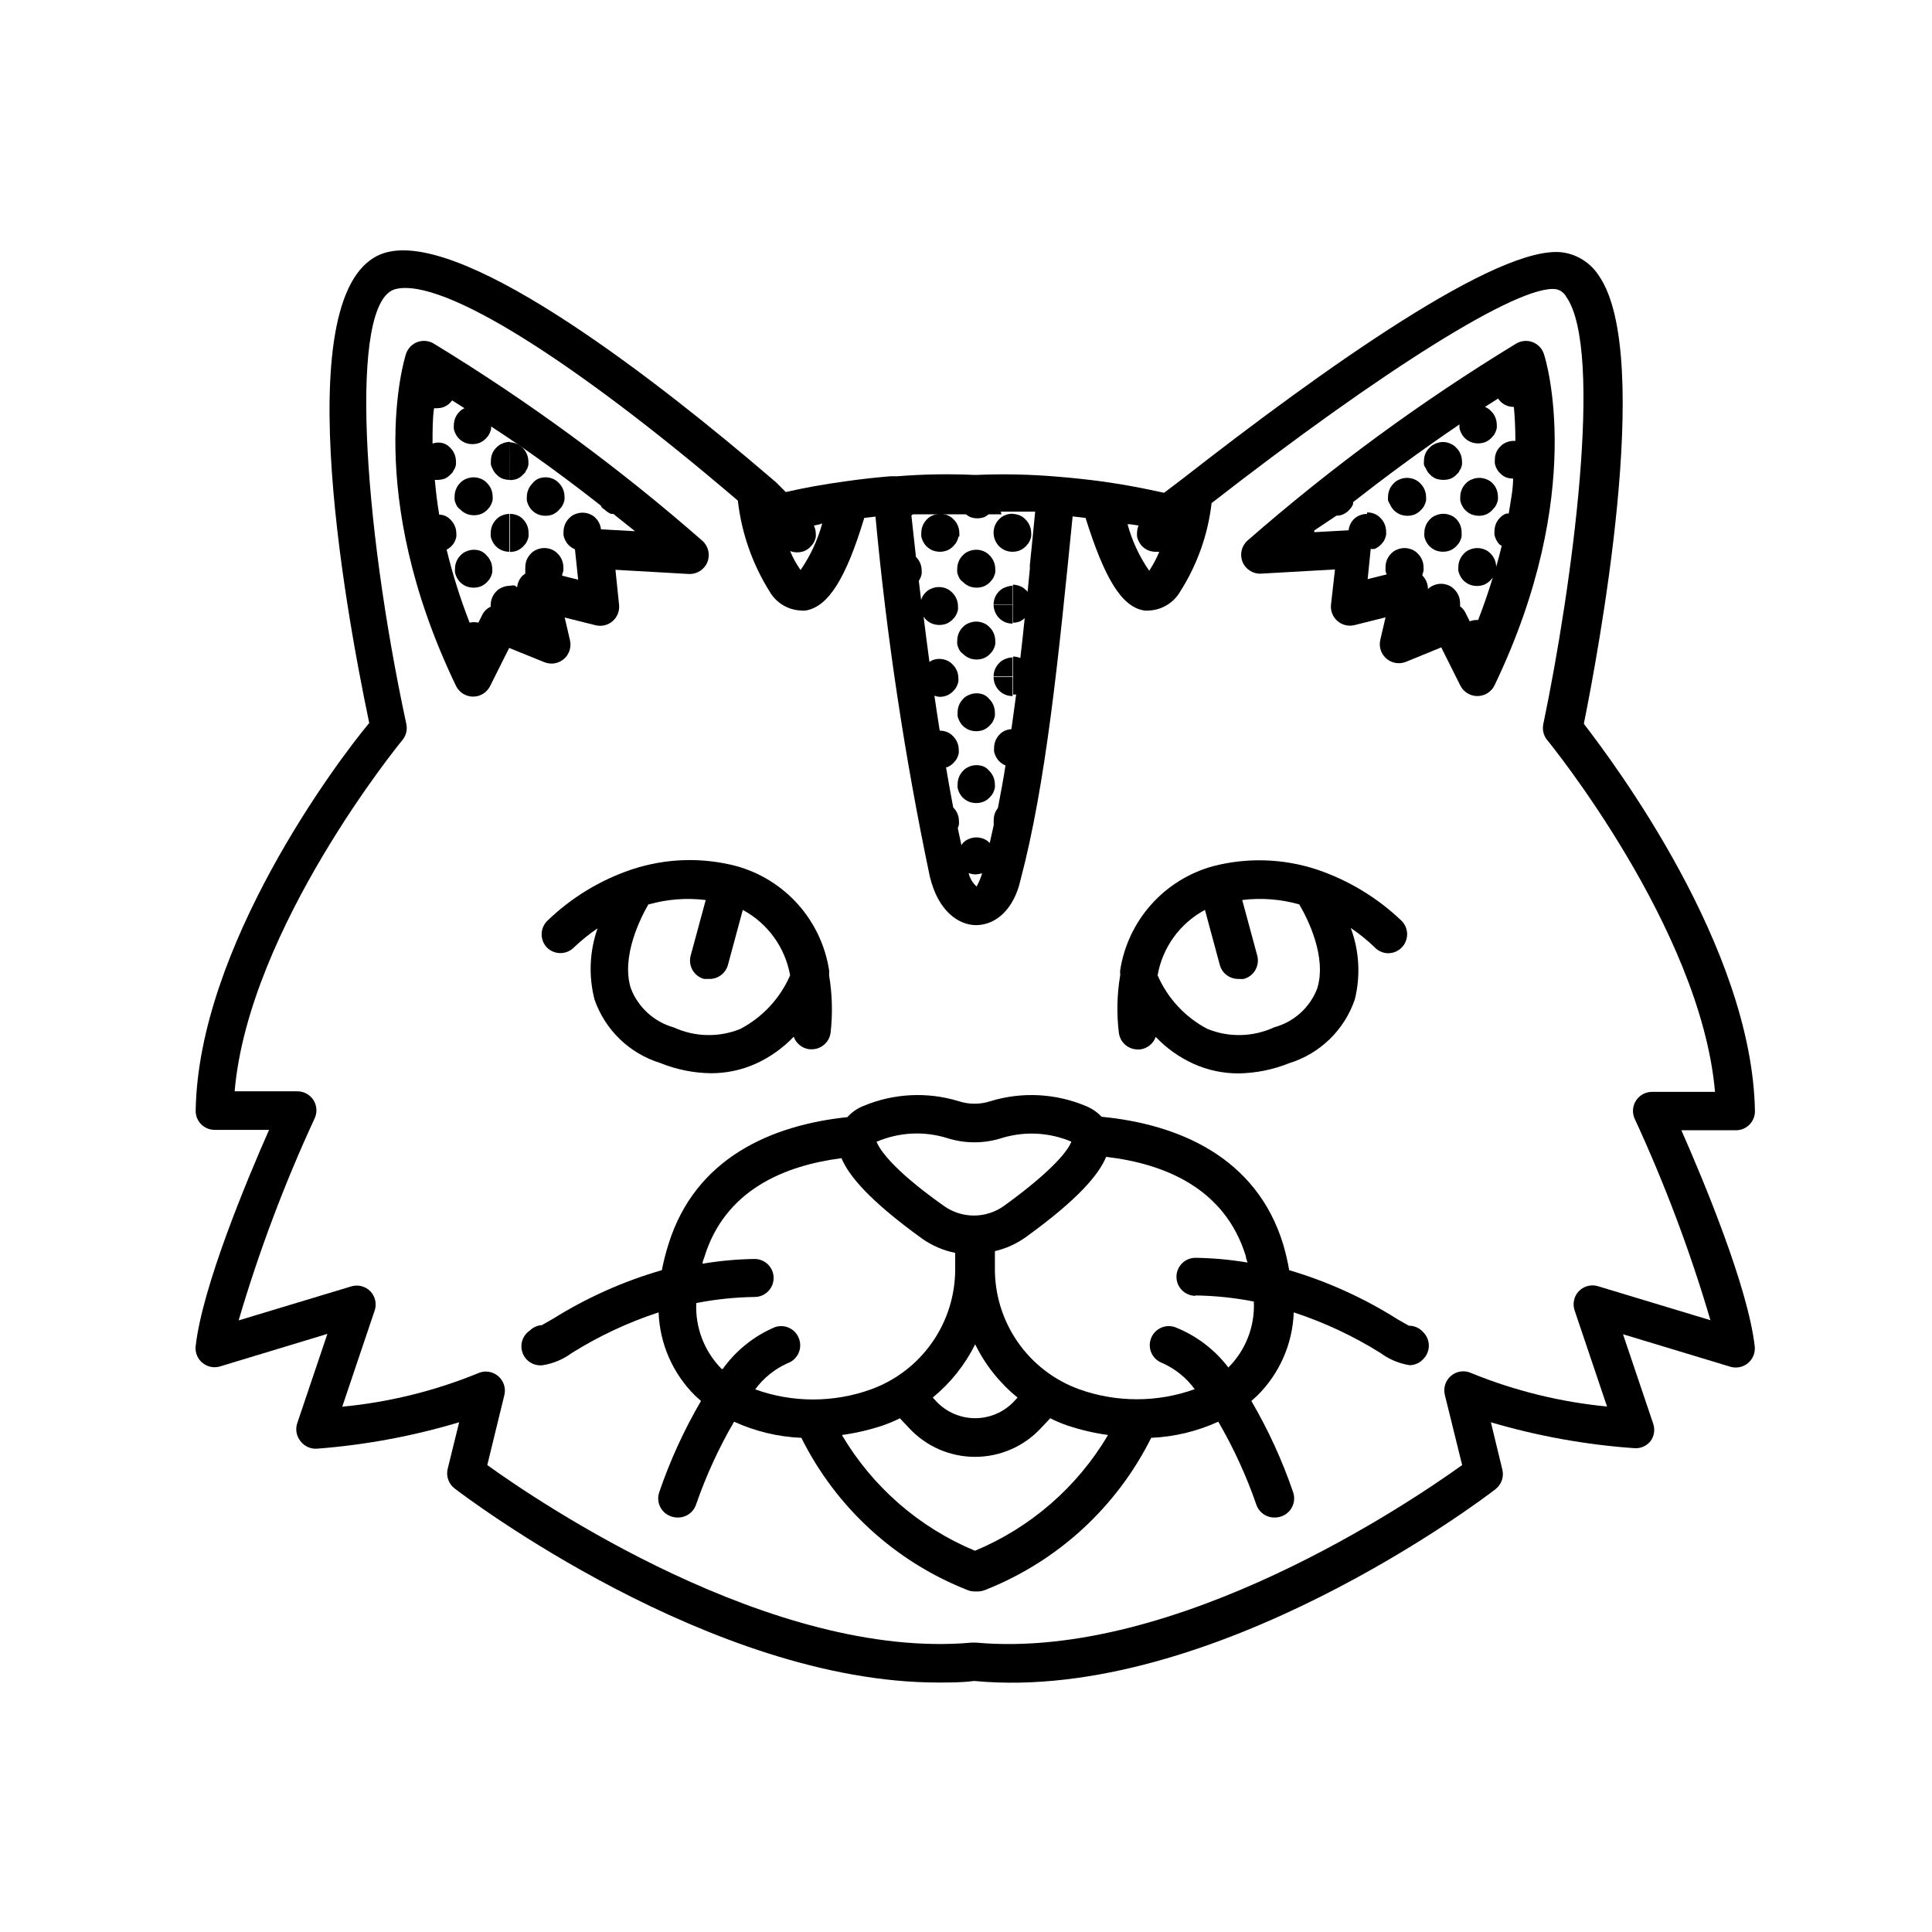 <?xml version="1.0" encoding="UTF-8"?>
<!-- Uploaded to: SVG Repo, www.svgrepo.com, Generator: SVG Repo Mixer Tools -->
<svg fill="#000000" width="800px" height="800px" version="1.1" viewBox="144 144 512 512" xmlns="http://www.w3.org/2000/svg">
 <g>
  <path d="m200.89 443.43h14.41c-5.848 13.25-17.688 41.566-19.449 57.336-0.18 1.684 0.504 3.344 1.812 4.418 1.309 1.074 3.066 1.422 4.688 0.922l28.414-8.613-8.012 23.73v-0.004c-0.52 1.629-0.18 3.414 0.906 4.734 1.027 1.34 2.652 2.078 4.332 1.965 12.777-0.977 25.414-3.324 37.688-7l-3.074 12.496v-0.004c-0.398 1.898 0.324 3.859 1.863 5.039 2.871 2.215 67.863 51.438 128.17 51.438 3.176 0 6.297 0 9.422-0.402h0.25c63.18 5.894 134.97-48.414 138-50.832 1.539-1.184 2.266-3.141 1.863-5.039l-3.07-12.695c12.328 3.637 25.012 5.934 37.836 6.852 1.688 0.18 3.356-0.5 4.434-1.816 1-1.324 1.281-3.059 0.754-4.633l-8.012-23.73 28.465 8.613 0.004 0.004c1.605 0.469 3.344 0.109 4.633-0.957 1.297-1.07 1.977-2.711 1.812-4.387-1.762-15.77-13.602-44.082-19.445-57.332h14.461c1.336 0 2.617-0.531 3.562-1.477 0.941-0.945 1.473-2.227 1.473-3.562-0.707-43.48-37.434-92.398-45.344-102.68 3.477-17.23 18.742-97.539 3.981-118.75-2.113-3.305-5.543-5.543-9.418-6.148-16.879-2.519-63.984 31.137-100.76 59.852l-5.039 3.828-3.777-0.805c-3.828-0.805-7.859-1.512-12.395-2.168-3.777-0.504-7.758-0.957-12.191-1.309-7.141-0.609-14.309-0.762-21.465-0.453h-0.402c-6.836-0.312-13.684-0.195-20.504 0.355h-1.812c-3.578 0.301-7.457 0.707-11.688 1.309-5.945 0.805-11.133 1.762-16.02 2.871l-2.625-2.621-1.965-1.664c-28.363-24.285-79.301-64.285-100.76-59.348-27.508 6.246-11.488 94.16-5.039 124.84-8.664 10.332-45.293 59.352-45.996 102.68-0.035 1.348 0.473 2.656 1.41 3.625 0.953 0.977 2.262 1.52 3.629 1.512zm49.777-103.33h-0.004c0.977-1.195 1.348-2.773 1.008-4.281-11.484-53.352-15.414-112.15-2.82-115.22 12.594-3.074 47.609 19.246 90.688 56.074v-0.004c0.969 8.555 3.844 16.785 8.41 24.082 1.707 2.965 4.801 4.863 8.215 5.039 0.449 0.055 0.906 0.055 1.359 0 5.996-1.008 10.68-8.516 15.516-24.535l2.973-0.352c2.977 32.055 7.785 63.914 14.41 95.422 2.266 9.371 7.758 12.797 12.191 12.848 5.441 0 10.078-4.383 11.789-11.789 6.801-25.695 10.078-58.594 13.855-96.531l3.426 0.402c5.039 16.02 9.523 23.527 15.516 24.535h0.004c0.449 0.055 0.906 0.055 1.359 0 3.414-0.176 6.508-2.074 8.211-5.039 4.508-7.078 7.352-15.086 8.312-23.426 45.344-35.266 81.719-58.141 91.34-56.68 1.117 0.25 2.07 0.965 2.621 1.965 10.078 14.207 1.512 77.031-6.047 113.26-0.32 1.492 0.051 3.047 1.008 4.231 0.453 0.504 40.758 50.027 44.488 93.254l-16.777 0.004c-1.668 0.023-3.215 0.871-4.129 2.262-0.918 1.395-1.09 3.148-0.457 4.691 8.02 17.332 14.758 35.234 20.152 53.555l-29.824-9.02c-1.793-0.531-3.731-0.027-5.039 1.309-1.281 1.34-1.727 3.273-1.156 5.039l8.613 25.543c-12.32-1.18-24.406-4.152-35.871-8.816-1.758-0.859-3.859-0.625-5.383 0.609-1.523 1.23-2.195 3.234-1.723 5.133l4.586 18.59c-13.453 9.672-75.57 51.844-128.82 47.055h-1.16c-52.852 4.734-114.97-37.383-128.37-47.055l4.535-18.59c0.438-1.867-0.227-3.82-1.711-5.035-1.516-1.254-3.621-1.508-5.391-0.656-11.465 4.668-23.551 7.641-35.871 8.816l8.613-25.543c0.57-1.766 0.125-3.699-1.156-5.039-1.309-1.336-3.246-1.84-5.039-1.309l-29.875 9.02c5.398-18.324 12.133-36.223 20.152-53.555 0.719-1.555 0.598-3.367-0.316-4.816-0.918-1.445-2.508-2.328-4.219-2.34h-16.676c3.727-43.277 44.031-92.602 44.484-93.105zm195.07-56.828c-0.262 0.605-0.398 1.258-0.406 1.914-0.023 0.336-0.023 0.672 0 1.008 0.141 0.645 0.398 1.262 0.758 1.812 0.168 0.277 0.371 0.531 0.605 0.758 0.473 0.477 1.039 0.852 1.66 1.109 0.609 0.238 1.262 0.359 1.914 0.352 0.32 0.027 0.641 0.027 0.957 0-0.734 1.754-1.629 3.441-2.668 5.039-2.606-3.758-4.551-7.934-5.742-12.344h0.605zm-83.832-0.555h-0.004c-1.207 4.406-3.148 8.582-5.742 12.344-1.109-1.57-2.039-3.258-2.773-5.039 0.594 0.242 1.227 0.363 1.867 0.355 0.652 0.008 1.305-0.113 1.914-0.355 0.605-0.258 1.152-0.637 1.609-1.105l0.656-0.754v-0.004c0.359-0.555 0.617-1.168 0.758-1.812 0.023-0.336 0.023-0.672 0-1.008-0.02-0.719-0.191-1.422-0.504-2.066l1.461-0.301zm40.91 96.227h-0.004c-1.047-0.953-1.785-2.199-2.117-3.574 0.609 0.238 1.262 0.359 1.914 0.352 0.566-0.027 1.125-0.129 1.664-0.301-0.355 1.223-0.848 2.406-1.461 3.523zm6.394-99.348h9.121c-0.453 5.039-0.957 9.523-1.41 14.156v0.707 0.301l-0.605 6.195s0-0.352-0.352-0.504h-0.004c-0.445-0.484-0.996-0.863-1.613-1.109-0.605-0.258-1.254-0.395-1.914-0.402v10.078c0.656 0.008 1.305-0.113 1.914-0.355 0.445-0.223 0.852-0.512 1.211-0.855-0.352 3.578-0.754 7.106-1.16 10.578v0.004c-0.605-0.258-1.254-0.398-1.914-0.406v10.078h0.805c-0.402 3.125-0.855 6.195-1.258 9.168-0.5 0.023-0.992 0.125-1.461 0.305-0.637 0.227-1.207 0.609-1.664 1.105-0.93 0.941-1.453 2.207-1.461 3.527-0.023 0.336-0.023 0.672 0 1.008 0.141 0.645 0.398 1.262 0.758 1.816 0.168 0.273 0.371 0.527 0.605 0.754 0.473 0.477 1.039 0.855 1.66 1.109-0.605 3.879-1.309 7.656-2.016 11.285-0.699 0.871-1.09 1.953-1.105 3.074-0.027 0.332-0.027 0.672 0 1.004-0.023 0.152-0.023 0.305 0 0.457l-1.059 4.734c-0.449-0.488-1-0.867-1.613-1.109-1.227-0.504-2.602-0.504-3.828 0-0.637 0.23-1.207 0.609-1.664 1.109 0 0-0.25 0.402-0.402 0.555-0.301-1.461-0.656-2.973-0.957-4.484 0.125-0.312 0.227-0.633 0.301-0.957 0.027-0.336 0.027-0.672 0-1.008-0.016-1.328-0.562-2.598-1.512-3.527-0.656-3.477-1.309-7.055-1.914-10.68h0.355c0.602-0.262 1.152-0.637 1.609-1.109l0.656-0.754c0.359-0.555 0.617-1.168 0.758-1.816 0.023-0.336 0.023-0.672 0-1.008-0.02-1.328-0.562-2.594-1.512-3.523-0.449-0.488-1-0.867-1.613-1.109-0.609-0.242-1.262-0.363-1.914-0.355-0.504-3.074-0.957-6.144-1.41-9.27 0.449 0.18 0.926 0.281 1.41 0.305 0.652 0.008 1.305-0.113 1.914-0.355 0.605-0.258 1.152-0.637 1.613-1.105l0.656-0.754-0.004-0.004c0.359-0.555 0.617-1.168 0.758-1.812 0.023-0.336 0.023-0.672 0-1.008-0.02-1.328-0.562-2.598-1.512-3.527-0.449-0.484-1-0.863-1.613-1.109-1.227-0.504-2.602-0.504-3.828 0-0.254 0.121-0.492 0.273-0.707 0.453-0.555-4.031-1.059-8.062-1.562-12.043v0.004c0.172 0.277 0.375 0.527 0.605 0.754 0.477 0.477 1.039 0.855 1.664 1.109 1.234 0.469 2.594 0.469 3.828 0 0.605-0.262 1.152-0.637 1.613-1.109l0.656-0.754h-0.004c0.363-0.555 0.617-1.168 0.758-1.812 0.023-0.336 0.023-0.672 0-1.008-0.02-1.328-0.562-2.598-1.512-3.527-0.445-0.488-1-0.867-1.613-1.109-1.227-0.504-2.602-0.504-3.828 0-0.637 0.23-1.207 0.609-1.664 1.109-0.535 0.535-0.93 1.191-1.156 1.914l-0.605-5.039c0.359-0.555 0.617-1.168 0.754-1.812 0.027-0.336 0.027-0.672 0-1.008-0.016-1.328-0.559-2.598-1.508-3.527-0.453-3.777-0.805-7.457-1.211-10.984l0.402-0.301h14.059c0.328 0.293 0.703 0.531 1.105 0.707 1.234 0.469 2.598 0.469 3.832 0 0.379-0.191 0.734-0.43 1.055-0.707h3.426z"/>
  <path d="m301.55 408.87c2.789 8.051 9.242 14.301 17.383 16.824 4.289 1.742 8.867 2.668 13.5 2.723 4.082 0.004 8.117-0.852 11.84-2.519 3.785-1.719 7.207-4.148 10.074-7.156 0.645 1.82 2.269 3.109 4.184 3.328h0.555c2.578 0.016 4.754-1.922 5.039-4.484 0.566-5.031 0.43-10.121-0.406-15.113 0.023-0.184 0.023-0.371 0-0.555 0.031-0.27 0.031-0.539 0-0.809-1.008-6.484-3.871-12.543-8.238-17.441-4.371-4.898-10.066-8.43-16.395-10.164-9.117-2.375-18.723-2.059-27.66 0.906-8.398 2.824-16.055 7.488-22.422 13.652-1.953 1.965-1.953 5.137 0 7.102 0.934 0.902 2.18 1.406 3.477 1.414 1.363 0.008 2.676-0.539 3.629-1.512 1.938-1.852 4.027-3.539 6.246-5.039-2.125 6.062-2.406 12.621-0.805 18.844zm14.359-25.191c4.91-1.391 10.047-1.785 15.113-1.16l-3.981 14.711c-0.355 1.289-0.184 2.668 0.48 3.832 0.66 1.16 1.758 2.012 3.047 2.367h1.309c2.344 0.078 4.43-1.465 5.039-3.731l3.93-14.559c6.609 3.559 11.227 9.941 12.543 17.332-2.648 6.102-7.309 11.113-13.199 14.207-5.68 2.305-12.062 2.156-17.633-0.402-5.223-1.465-9.449-5.312-11.387-10.379-2.617-8.363 2.57-18.641 4.738-22.371z"/>
  <path d="m279.09 266.19v5.039c0.648 0 1.293-0.102 1.914-0.305 0.613-0.262 1.164-0.656 1.609-1.156 0.246-0.211 0.465-0.449 0.656-0.707 0-0.352 0.352-0.555 0.453-0.855 0.125-0.312 0.227-0.633 0.305-0.957 0.027-0.355 0.027-0.707 0-1.059-0.035-1.312-0.574-2.559-1.512-3.477-0.449-0.488-1-0.867-1.613-1.109-0.605-0.258-1.258-0.395-1.914-0.402z"/>
  <path d="m285.08 272.13c-0.93 0.938-1.453 2.203-1.461 3.527-0.023 0.332-0.023 0.672 0 1.004 0.141 0.648 0.398 1.262 0.758 1.816 0.168 0.273 0.371 0.527 0.605 0.754 0.473 0.477 1.039 0.855 1.66 1.109 1.234 0.469 2.598 0.469 3.828 0 0.656-0.293 1.238-0.723 1.715-1.258l0.656-0.754v-0.004c0.359-0.555 0.613-1.168 0.754-1.812 0.023-0.336 0.023-0.672 0-1.008-0.02-1.328-0.562-2.598-1.512-3.527-0.445-0.484-0.996-0.863-1.613-1.109-1.227-0.504-2.602-0.504-3.828 0-0.613 0.289-1.152 0.719-1.562 1.262z"/>
  <path d="m282.66 281.65c-0.445-0.484-0.996-0.863-1.609-1.105-0.609-0.242-1.262-0.363-1.918-0.355v10.078c0.656 0.008 1.309-0.113 1.918-0.352 0.602-0.262 1.152-0.641 1.609-1.109l0.656-0.754v-0.004c0.359-0.551 0.617-1.168 0.754-1.812 0.027-0.336 0.027-0.672 0-1.008 0.023-1.332-0.484-2.617-1.41-3.578z"/>
  <path d="m274.5 268.15c0.121 0.297 0.273 0.586 0.453 0.855 0.16 0.27 0.363 0.508 0.605 0.707 0.453 0.512 1.023 0.906 1.66 1.156 0.621 0.203 1.266 0.305 1.914 0.305v-10.078c-0.656 0.008-1.309 0.145-1.914 0.402-0.633 0.23-1.203 0.609-1.66 1.109-0.949 0.906-1.477 2.164-1.461 3.477-0.027 0.352-0.027 0.707 0 1.059 0.082 0.355 0.215 0.695 0.402 1.008z"/>
  <path d="m266.04 279.09c0.477 0.477 1.039 0.852 1.664 1.105 1.23 0.469 2.594 0.469 3.828 0 0.605-0.258 1.152-0.637 1.613-1.105l0.656-0.754-0.004-0.004c0.359-0.555 0.617-1.168 0.758-1.812 0.023-0.336 0.023-0.672 0-1.008-0.02-1.328-0.562-2.598-1.512-3.527-0.449-0.484-1-0.863-1.613-1.109-1.227-0.504-2.602-0.504-3.828 0-0.637 0.23-1.207 0.609-1.664 1.109-0.93 0.938-1.453 2.203-1.461 3.527-0.023 0.336-0.023 0.672 0 1.008 0.141 0.645 0.398 1.258 0.758 1.812 0.23 0.289 0.504 0.543 0.805 0.758z"/>
  <path d="m279.09 280.19c-0.656-0.008-1.309 0.113-1.918 0.355-0.633 0.227-1.203 0.609-1.66 1.105-0.93 0.941-1.457 2.207-1.461 3.527-0.027 0.336-0.027 0.672 0 1.008 0.141 0.645 0.395 1.262 0.754 1.812 0.172 0.277 0.375 0.531 0.605 0.758 0.477 0.477 1.039 0.852 1.664 1.109 0.609 0.238 1.258 0.359 1.914 0.352v-10.078z"/>
  <path d="m271.53 290.07c-1.227-0.504-2.602-0.504-3.828 0-0.637 0.23-1.207 0.609-1.664 1.109-0.93 0.938-1.457 2.203-1.461 3.527-0.023 0.336-0.023 0.672 0 1.008 0.141 0.645 0.395 1.258 0.758 1.812 0.168 0.277 0.371 0.531 0.602 0.758 0.477 0.477 1.043 0.852 1.664 1.105 1.234 0.469 2.594 0.469 3.828 0 0.605-0.258 1.152-0.637 1.613-1.105l0.656-0.754v-0.004c0.359-0.555 0.613-1.168 0.754-1.812 0.023-0.336 0.023-0.672 0-1.008-0.02-1.328-0.562-2.598-1.512-3.527-0.387-0.465-0.867-0.84-1.41-1.109z"/>
  <path d="m264.83 325.74c0.832 1.75 2.594 2.863 4.531 2.871 1.93 0.004 3.688-1.094 4.535-2.82l5.039-10.078 9.32 3.777c1.738 0.707 3.727 0.383 5.156-0.832 1.43-1.219 2.062-3.129 1.645-4.961l-1.41-6.047 8.262 2.066c1.59 0.367 3.258-0.055 4.477-1.137 1.219-1.078 1.844-2.684 1.672-4.305l-0.957-9.27 19.445 1.109c2.125 0.102 4.086-1.141 4.902-3.106 0.812-1.969 0.301-4.234-1.273-5.66-22.207-19.441-46.039-36.938-71.238-52.297-1.309-0.781-2.902-0.93-4.336-0.402-1.438 0.543-2.551 1.711-3.019 3.172-0.457 1.465-11.387 36.73 13.25 87.918zm38.391-47.762h-0.004c0.074 0.172 0.16 0.34 0.254 0.504 0.242 0.234 0.512 0.438 0.805 0.605 0.477 0.477 1.043 0.852 1.664 1.105h0.605l5.742 4.586-9.02-0.504c-0.121-1.098-0.598-2.125-1.359-2.922-0.445-0.488-0.996-0.867-1.613-1.109-1.227-0.504-2.602-0.504-3.828 0-0.637 0.23-1.207 0.609-1.66 1.109-0.934 0.938-1.457 2.203-1.461 3.527-0.027 0.336-0.027 0.672 0 1.008 0.137 0.645 0.395 1.258 0.754 1.812 0.172 0.277 0.375 0.531 0.605 0.758 0.473 0.477 1.039 0.852 1.66 1.105l0.855 8.062-4.231-1.059v-0.352c0.125-0.312 0.227-0.633 0.305-0.957 0.023-0.336 0.023-0.672 0-1.008-0.02-1.328-0.562-2.598-1.512-3.527-0.449-0.488-1-0.867-1.613-1.109-1.227-0.504-2.602-0.504-3.828 0-0.637 0.23-1.207 0.609-1.664 1.109-0.93 0.938-1.453 2.203-1.461 3.527-0.023 0.336-0.023 0.672 0 1.008-0.043 0.25-0.043 0.504 0 0.754l-0.754 0.555c-0.812 0.832-1.309 1.918-1.41 3.074-0.242-0.188-0.496-0.355-0.758-0.504-0.406-0.016-0.812 0.02-1.207 0.102v5.594-5.594c-0.66 0.008-1.309 0.145-1.918 0.402-0.633 0.23-1.203 0.609-1.66 1.105-0.93 0.941-1.457 2.207-1.461 3.527v0.504c-0.992 0.449-1.797 1.234-2.269 2.219l-1.008 2.016c-0.762-0.18-1.555-0.18-2.316 0-2.465-6.305-4.5-12.77-6.094-19.348 0.422-0.211 0.812-0.48 1.156-0.805l0.656-0.754v-0.004c0.359-0.555 0.617-1.168 0.754-1.812 0.027-0.336 0.027-0.672 0-1.008-0.016-1.328-0.562-2.598-1.512-3.527-0.766-0.867-1.863-1.359-3.019-1.359-0.555-3.273-0.906-6.348-1.16-9.219h0.656c0.648 0 1.297-0.102 1.914-0.305 0.617-0.262 1.164-0.656 1.609-1.156 0.246-0.211 0.465-0.449 0.656-0.707 0-0.352 0.352-0.555 0.453-0.855 0.125-0.312 0.227-0.633 0.305-0.957 0.027-0.352 0.027-0.707 0-1.059-0.035-1.312-0.574-2.559-1.512-3.477-0.449-0.488-1-0.863-1.613-1.109-0.996-0.352-2.078-0.352-3.074 0 0-3.578 0-6.699 0.402-9.371 0.254 0.023 0.504 0.023 0.758 0 0.652 0.008 1.305-0.109 1.914-0.352 0.605-0.262 1.152-0.637 1.613-1.109l0.504-0.605 3.273 2.066c-0.512 0.227-0.977 0.551-1.359 0.957-0.934 0.941-1.457 2.207-1.461 3.527-0.027 0.336-0.027 0.672 0 1.008 0.137 0.645 0.395 1.262 0.754 1.812 0.172 0.277 0.375 0.531 0.605 0.758 0.473 0.477 1.039 0.852 1.664 1.109 1.23 0.469 2.594 0.469 3.828 0 0.605-0.262 1.152-0.637 1.609-1.109l0.656-0.754v-0.004c0.359-0.551 0.617-1.168 0.758-1.812 0.02-0.219 0.02-0.438 0-0.656 11.383 7.406 21.16 14.762 29.066 20.961z"/>
  <path d="m511.84 396.62c2.023 0.016 3.856-1.184 4.656-3.039s0.418-4.012-0.977-5.473c-6.398-6.144-14.07-10.805-22.473-13.652-8.906-2.945-18.473-3.262-27.559-0.91-6.332 1.734-12.027 5.262-16.398 10.16-4.375 4.902-7.234 10.961-8.234 17.449-0.031 0.27-0.031 0.539 0 0.809 0.027 0.184 0.027 0.367 0 0.551-0.844 4.996-0.961 10.086-0.355 15.117 0.285 2.562 2.461 4.5 5.039 4.484h0.555c1.914-0.219 3.539-1.508 4.18-3.328 2.867 3.016 6.289 5.445 10.078 7.156 3.723 1.668 7.758 2.523 11.84 2.519 4.629-0.066 9.207-0.988 13.5-2.723 8.129-2.523 14.566-8.773 17.332-16.828 1.574-6.289 1.207-12.914-1.059-18.992 2.219 1.504 4.309 3.188 6.25 5.039 0.926 1.027 2.238 1.629 3.625 1.66zm-30.23 19.648 0.004 0.004c-5.57 2.566-11.953 2.711-17.637 0.402-5.891-3.094-10.547-8.105-13.199-14.207 1.297-7.398 5.922-13.789 12.547-17.332l3.93 14.559c0.605 2.266 2.695 3.809 5.039 3.731 0.434 0.051 0.875 0.051 1.309 0 1.301-0.344 2.406-1.191 3.078-2.356 0.672-1.164 0.852-2.547 0.5-3.844l-3.981-14.711c5.062-0.629 10.203-0.234 15.113 1.16 2.215 3.727 7.406 14.008 4.734 22.371v-0.004c-1.969 5.055-6.238 8.855-11.484 10.23z"/>
  <path d="m537.94 271.02c-1.227-0.504-2.602-0.504-3.828 0-0.637 0.23-1.207 0.609-1.664 1.109-0.93 0.938-1.453 2.203-1.461 3.527-0.023 0.332-0.023 0.672 0 1.004 0.141 0.648 0.398 1.262 0.758 1.816 0.168 0.273 0.371 0.527 0.602 0.754 0.477 0.477 1.043 0.855 1.664 1.109 1.234 0.469 2.598 0.469 3.828 0 0.656-0.293 1.238-0.723 1.715-1.258l0.656-0.754-0.004-0.004c0.363-0.555 0.617-1.168 0.758-1.812 0.023-0.336 0.023-0.672 0-1.008-0.02-1.328-0.562-2.598-1.512-3.527-0.434-0.418-0.949-0.746-1.512-0.957z"/>
  <path d="m530.03 281.65c-0.445-0.484-0.996-0.863-1.613-1.105-1.227-0.504-2.602-0.504-3.828 0-0.637 0.227-1.207 0.609-1.66 1.105-0.934 0.941-1.457 2.207-1.461 3.527-0.027 0.336-0.027 0.672 0 1.008 0.137 0.645 0.395 1.262 0.754 1.812 0.172 0.277 0.375 0.531 0.605 0.758 0.473 0.477 1.039 0.852 1.66 1.109 1.234 0.469 2.598 0.469 3.832 0 0.602-0.262 1.152-0.637 1.609-1.109l0.656-0.754v-0.004c0.359-0.551 0.617-1.168 0.754-1.812 0.027-0.336 0.027-0.672 0-1.008 0.035-1.301-0.434-2.562-1.309-3.527z"/>
  <path d="m521.87 268.15c0.121 0.297 0.273 0.586 0.453 0.855 0.156 0.27 0.363 0.508 0.605 0.707 0.453 0.512 1.023 0.906 1.66 1.156 1.246 0.406 2.586 0.406 3.828 0 0.617-0.262 1.168-0.656 1.613-1.156 0.246-0.211 0.465-0.449 0.656-0.707 0-0.352 0.352-0.555 0.453-0.855 0.121-0.312 0.223-0.633 0.301-0.957 0.027-0.352 0.027-0.707 0-1.059-0.031-1.312-0.574-2.559-1.512-3.477-0.445-0.488-0.996-0.863-1.609-1.109-1.219-0.551-2.613-0.551-3.832 0-0.633 0.23-1.203 0.609-1.66 1.109-0.949 0.906-1.477 2.164-1.461 3.477-0.027 0.352-0.027 0.707 0 1.059 0.117 0.344 0.285 0.664 0.504 0.957z"/>
  <path d="m512.35 277.62c0.113 0.305 0.266 0.59 0.453 0.855 0.172 0.273 0.375 0.527 0.605 0.754 0.473 0.477 1.039 0.855 1.664 1.109 1.23 0.469 2.594 0.469 3.828 0 0.605-0.262 1.152-0.637 1.609-1.109l0.656-0.754c0.359-0.555 0.617-1.168 0.758-1.816 0.023-0.332 0.023-0.672 0-1.004-0.02-1.332-0.562-2.598-1.512-3.527-0.449-0.488-1-0.867-1.613-1.109-1.227-0.504-2.602-0.504-3.828 0-0.637 0.23-1.207 0.609-1.664 1.109-0.93 0.938-1.453 2.203-1.461 3.527-0.023 0.332-0.023 0.672 0 1.004 0.117 0.344 0.289 0.668 0.504 0.961z"/>
  <path d="m474.61 287.25c-1.605 1.426-2.133 3.711-1.309 5.691 0.84 2.004 2.871 3.242 5.035 3.074l19.445-1.109-1.055 9.371c-0.16 1.625 0.477 3.227 1.707 4.297 1.23 1.07 2.902 1.477 4.488 1.094l8.262-2.066-1.41 6.047c-0.395 1.824 0.25 3.715 1.676 4.918 1.422 1.203 3.394 1.523 5.125 0.828l9.371-3.832 5.039 10.078c0.848 1.73 2.609 2.824 4.535 2.82 1.926 0.004 3.688-1.09 4.535-2.82 24.535-51.086 13.602-86.352 13.098-87.816-0.469-1.461-1.582-2.629-3.023-3.172-1.43-0.527-3.023-0.379-4.332 0.402-25.18 15.332-48.996 32.793-71.188 52.195zm23.578-6.602c0.57 0.027 1.137-0.074 1.664-0.301 0.602-0.262 1.152-0.637 1.609-1.109l0.656-0.754c0.172-0.277 0.32-0.562 0.453-0.855 0.027-0.184 0.027-0.371 0-0.555 7.91-6.195 17.582-13.402 28.215-20.605-0.027 0.332-0.027 0.672 0 1.008 0.137 0.645 0.395 1.258 0.754 1.812 0.172 0.273 0.375 0.527 0.605 0.754 0.473 0.477 1.039 0.855 1.66 1.109 1.234 0.469 2.598 0.469 3.832 0 0.602-0.262 1.152-0.637 1.609-1.109l0.656-0.754c0.359-0.555 0.617-1.168 0.758-1.812 0.023-0.336 0.023-0.676 0-1.008-0.02-1.332-0.562-2.598-1.512-3.527-0.449-0.488-1-0.867-1.613-1.109l3.477-2.215c0.168 0.273 0.371 0.527 0.605 0.754 0.473 0.477 1.039 0.855 1.66 1.109 0.609 0.238 1.262 0.359 1.914 0.352 0.25 2.621 0.402 5.644 0.402 9.02-0.789-0.066-1.582 0.055-2.316 0.352-0.637 0.23-1.207 0.609-1.66 1.109-0.949 0.906-1.477 2.164-1.461 3.477-0.027 0.352-0.027 0.703 0 1.055 0.055 0.332 0.156 0.656 0.301 0.961 0.121 0.297 0.273 0.586 0.453 0.855 0.16 0.27 0.363 0.508 0.605 0.703 0.453 0.512 1.023 0.91 1.66 1.16 0.586 0.199 1.199 0.301 1.816 0.301 0 2.922-0.656 5.996-1.16 9.27h-0.656v0.004c-0.633 0.227-1.203 0.609-1.66 1.105-0.934 0.938-1.457 2.207-1.461 3.527-0.027 0.336-0.027 0.672 0 1.008 0.141 0.645 0.395 1.262 0.754 1.812 0.172 0.277 0.375 0.531 0.605 0.758 0.176 0.129 0.363 0.246 0.555 0.352-0.453 1.812-0.906 3.68-1.461 5.543-0.02-1.305-0.543-2.551-1.461-3.477-0.449-0.488-1-0.867-1.613-1.109-1.227-0.504-2.602-0.504-3.828 0-0.637 0.23-1.207 0.609-1.664 1.109-0.93 0.938-1.453 2.203-1.461 3.527-0.023 0.336-0.023 0.672 0 1.008 0.141 0.645 0.398 1.258 0.758 1.812 0.168 0.277 0.371 0.527 0.602 0.754 0.477 0.477 1.043 0.855 1.664 1.109 1.234 0.469 2.598 0.469 3.828 0 0.605-0.262 1.152-0.637 1.613-1.109l0.656-0.754c-1.109 3.629-2.367 7.356-3.879 11.234-0.758-0.051-1.516 0.07-2.219 0.352l-1.109-2.215c-0.328-0.703-0.832-1.309-1.461-1.762 0.027-0.32 0.027-0.641 0-0.961-0.02-1.328-0.562-2.594-1.512-3.523-0.445-0.488-0.996-0.867-1.609-1.109-1.227-0.504-2.606-0.504-3.832 0-0.582 0.227-1.113 0.57-1.559 1.008 0.008-1.34-0.52-2.625-1.461-3.578v-0.301c0.121-0.312 0.223-0.633 0.301-0.957 0.023-0.336 0.023-0.672 0-1.008-0.02-1.328-0.562-2.598-1.512-3.527-0.445-0.488-0.996-0.867-1.613-1.109-1.227-0.504-2.602-0.504-3.828 0-0.637 0.23-1.207 0.609-1.664 1.109-0.93 0.938-1.453 2.203-1.461 3.527-0.023 0.336-0.023 0.672 0 1.008 0.055 0.332 0.156 0.652 0.305 0.957l-5.039 1.258 0.805-8.012c0.352 0.051 0.707 0.051 1.059 0 0.605-0.258 1.152-0.637 1.613-1.105l0.656-0.754v-0.004c0.359-0.555 0.613-1.168 0.754-1.812 0.023-0.336 0.023-0.672 0-1.008-0.02-1.328-0.562-2.598-1.512-3.527-0.445-0.484-0.996-0.863-1.609-1.109-0.609-0.238-1.262-0.359-1.918-0.352v6.648-6.246c-0.652-0.008-1.305 0.113-1.914 0.355-0.633 0.227-1.203 0.609-1.66 1.105-0.754 0.781-1.215 1.793-1.312 2.871l-9.117 0.504v-0.453z"/>
  <path d="m517.34 495.32-2.922-1.664c-8.938-5.66-18.621-10.051-28.77-13.047-0.402-2.332-0.941-4.637-1.609-6.902-7.106-23.125-27.809-31.789-48.113-33.754v-0.004c-1.184-1.254-2.629-2.234-4.234-2.871-7.992-3.344-16.902-3.789-25.191-1.258-2.746 0.906-5.715 0.906-8.461 0-8.289-2.531-17.199-2.086-25.191 1.258-1.645 0.637-3.113 1.656-4.281 2.973-20.152 2.117-40.305 10.832-47.41 33.656-0.719 2.266-1.309 4.566-1.762 6.902-10.176 2.938-19.891 7.281-28.871 12.895l-2.922 1.664c-1.215 0.082-2.359 0.602-3.223 1.461-1.922 1.305-2.699 3.754-1.887 5.93 0.812 2.176 3.008 3.512 5.312 3.238 2.789-0.438 5.434-1.543 7.707-3.223 7.211-4.512 14.941-8.133 23.023-10.781 0.301 8.32 3.758 16.211 9.676 22.066l1.562 1.41h-0.004c-4.492 7.688-8.207 15.805-11.082 24.234-0.871 2.613 0.523 5.441 3.125 6.348 0.516 0.188 1.062 0.289 1.609 0.301 2.258 0.121 4.32-1.281 5.039-3.426 2.641-7.629 6.016-14.984 10.078-21.965 5.613 2.566 11.668 4.019 17.832 4.281 9.164 18.402 24.812 32.762 43.934 40.305 0.621 0.266 1.289 0.402 1.965 0.402h0.855c0.676 0 1.344-0.137 1.965-0.402 19.137-7.543 34.805-21.898 43.984-40.305 6.148-0.27 12.188-1.723 17.785-4.281 4.059 6.981 7.434 14.336 10.074 21.965 0.723 2.144 2.781 3.547 5.039 3.426 0.551-0.012 1.094-0.113 1.613-0.301 2.602-0.906 3.992-3.734 3.121-6.348-2.875-8.43-6.59-16.547-11.082-24.234l1.562-1.41c5.914-5.856 9.375-13.746 9.672-22.066 8.082 2.648 15.812 6.269 23.023 10.781 2.273 1.68 4.918 2.785 7.707 3.223 1.363-0.031 2.652-0.613 3.578-1.609 0.953-0.945 1.492-2.234 1.492-3.578s-0.539-2.633-1.492-3.578c-0.965-1.098-2.363-1.727-3.828-1.711zm-56.527-8.012c5.191 0.074 10.371 0.613 15.465 1.613 0.32 6.519-2.133 12.867-6.75 17.48-3.637-4.781-8.516-8.477-14.105-10.68-1.27-0.449-2.664-0.371-3.875 0.215-1.215 0.586-2.141 1.633-2.574 2.91-0.902 2.629 0.496 5.492 3.125 6.398 3.383 1.527 6.316 3.906 8.512 6.902-9.914 3.562-20.766 3.562-30.68 0-6.613-2.41-12.312-6.82-16.305-12.617-3.988-5.797-6.074-12.691-5.965-19.73v-4.231c2.953-0.695 5.742-1.961 8.211-3.731 13.957-10.078 19.398-16.676 21.262-21.262 15.418 1.812 31.488 8.262 37.031 26.348 0 0.555 0.301 1.109 0.453 1.664v0.004c-4.562-0.773-9.18-1.195-13.805-1.262-2.781 0-5.039 2.258-5.039 5.039s2.258 5.039 5.039 5.039zm-105.09 11.387c-0.969-2.57-3.812-3.891-6.398-2.973-5.535 2.356-10.312 6.191-13.805 11.082h-0.25-0.004c-4.594-4.625-7.043-10.965-6.75-17.48 5.098-1 10.273-1.539 15.469-1.613 1.336 0 2.617-0.531 3.562-1.477 0.941-0.941 1.473-2.223 1.473-3.562 0-1.336-0.531-2.617-1.473-3.562-0.945-0.941-2.227-1.473-3.562-1.473-4.629 0.066-9.242 0.488-13.805 1.258 0-0.555 0.25-1.109 0.453-1.664 5.441-17.836 21.16-24.336 36.375-26.301 1.914 4.637 7.356 11.184 21.211 21.211v0.004c2.668 1.902 5.703 3.227 8.914 3.879v4.231c0.023 6.977-2.106 13.789-6.102 19.504-3.996 5.719-9.656 10.062-16.215 12.438-9.918 3.566-20.766 3.566-30.684 0 2.199-2.992 5.129-5.371 8.516-6.902 1.301-0.441 2.367-1.395 2.945-2.641 0.582-1.246 0.629-2.676 0.129-3.957zm20.656-52.145c5.887-2.512 12.477-2.852 18.59-0.957 4.719 1.512 9.789 1.512 14.508 0 6.07-1.859 12.598-1.52 18.441 0.957-0.555 1.562-3.527 6.648-17.785 16.977-4.793 3.473-11.277 3.473-16.07 0-14.258-10.078-17.18-15.418-17.785-16.977zm26.047 53.707c2.676 5.461 6.512 10.273 11.234 14.105l-1.16 1.258c-2.66 2.695-6.289 4.215-10.074 4.215-3.789 0-7.418-1.52-10.078-4.215l-1.16-1.258h0.004c4.703-3.852 8.535-8.66 11.234-14.105zm-24.484 21.512c1.551-0.535 3.066-1.172 4.531-1.914l2.469 2.621v-0.004c4.508 4.856 10.836 7.609 17.457 7.609 6.625 0 12.949-2.754 17.457-7.609l2.469-2.621v0.004c1.469 0.742 2.981 1.379 4.535 1.914 3.508 1.172 7.117 2.016 10.781 2.519-8.133 13.77-20.504 24.531-35.266 30.68-14.766-6.144-27.137-16.91-35.266-30.68 3.68-0.5 7.305-1.344 10.832-2.519z"/>
  <path d="m412.34 290.22c0.652 0.008 1.305-0.113 1.914-0.352 0.602-0.262 1.152-0.637 1.609-1.109l0.656-0.754v-0.004c0.359-0.551 0.617-1.168 0.754-1.812 0.027-0.336 0.027-0.672 0-1.008-0.016-1.328-0.559-2.598-1.508-3.527-0.449-0.484-1-0.863-1.613-1.105-0.609-0.242-1.262-0.363-1.914-0.355v10.078z"/>
  <path d="m407.41 286.19c0.137 0.645 0.395 1.262 0.754 1.812 0.172 0.277 0.375 0.531 0.605 0.758 0.473 0.477 1.039 0.852 1.66 1.109 0.609 0.238 1.262 0.359 1.918 0.352v-10.078c-0.656-0.008-1.309 0.113-1.918 0.355-0.633 0.227-1.203 0.609-1.66 1.105-0.93 0.941-1.457 2.207-1.461 3.527 0.004 0.355 0.039 0.711 0.102 1.059z"/>
  <path d="m398.23 286.19c0.027-0.336 0.027-0.672 0-1.008-0.02-1.328-0.562-2.598-1.512-3.527-0.445-0.484-0.996-0.863-1.609-1.105-1.227-0.504-2.606-0.504-3.832 0-0.633 0.227-1.203 0.609-1.66 1.105-0.934 0.941-1.457 2.207-1.461 3.527-0.027 0.336-0.027 0.672 0 1.008 0.137 0.645 0.395 1.262 0.754 1.812 0.172 0.277 0.375 0.531 0.605 0.758 0.473 0.477 1.039 0.852 1.664 1.109 1.23 0.469 2.594 0.469 3.828 0 0.605-0.262 1.152-0.637 1.609-1.109l0.656-0.754v-0.004c0.359-0.551 0.617-1.168 0.758-1.812z"/>
  <path d="m399.24 298.28c0.477 0.477 1.039 0.852 1.664 1.105 1.234 0.469 2.594 0.469 3.828 0 0.605-0.258 1.152-0.637 1.613-1.105l0.656-0.754-0.004-0.004c0.363-0.555 0.617-1.168 0.758-1.812 0.023-0.336 0.023-0.672 0-1.008-0.02-1.328-0.562-2.598-1.512-3.527-0.449-0.488-1-0.863-1.613-1.109-1.227-0.504-2.602-0.504-3.828 0-0.637 0.23-1.207 0.609-1.664 1.109-0.93 0.938-1.453 2.203-1.461 3.527-0.023 0.336-0.023 0.672 0 1.008 0.141 0.645 0.398 1.258 0.758 1.812 0.23 0.289 0.504 0.543 0.805 0.758z"/>
  <path d="m408.77 300.7c-0.93 0.938-1.457 2.203-1.461 3.523h5.039v-4.984c-0.66 0.008-1.312 0.145-1.918 0.402-0.629 0.215-1.199 0.578-1.66 1.059z"/>
  <path d="m407.41 305.23c0.137 0.648 0.395 1.262 0.754 1.816 0.172 0.273 0.375 0.527 0.605 0.754 0.473 0.477 1.039 0.855 1.66 1.109 0.609 0.242 1.262 0.359 1.918 0.352v-4.988h-5.039c0.012 0.324 0.043 0.641 0.102 0.957z"/>
  <path d="m399.24 317.32c0.477 0.477 1.039 0.852 1.664 1.109 1.234 0.465 2.594 0.465 3.828 0 0.605-0.262 1.152-0.641 1.613-1.109l0.656-0.754-0.004-0.004c0.363-0.551 0.617-1.168 0.758-1.812 0.023-0.336 0.023-0.672 0-1.008-0.02-1.328-0.562-2.598-1.512-3.527-0.449-0.484-1-0.863-1.613-1.109-1.227-0.504-2.602-0.504-3.828 0-0.637 0.23-1.207 0.613-1.664 1.109-0.93 0.938-1.453 2.207-1.461 3.527-0.023 0.336-0.023 0.672 0 1.008 0.141 0.645 0.398 1.262 0.758 1.812 0.23 0.289 0.504 0.543 0.805 0.758z"/>
  <path d="m408.77 319.74c-0.93 0.938-1.457 2.203-1.461 3.527h5.039v-5.039c-0.66 0.008-1.312 0.145-1.918 0.402-0.633 0.23-1.203 0.609-1.66 1.109z"/>
  <path d="m407.41 324.43c0.137 0.648 0.395 1.262 0.754 1.816 0.172 0.273 0.375 0.527 0.605 0.754 0.473 0.477 1.039 0.855 1.66 1.109 0.609 0.242 1.262 0.359 1.918 0.352v-5.039h-5.039c0.008 0.34 0.043 0.676 0.102 1.008z"/>
  <path d="m404.73 328.11c-1.227-0.504-2.602-0.504-3.828 0-0.637 0.23-1.207 0.609-1.664 1.109-0.93 0.938-1.453 2.203-1.461 3.523-0.023 0.336-0.023 0.676 0 1.008 0.141 0.648 0.395 1.262 0.758 1.816 0.168 0.273 0.371 0.527 0.602 0.754 0.477 0.477 1.043 0.855 1.664 1.109 1.234 0.469 2.594 0.469 3.828 0 0.605-0.262 1.152-0.637 1.613-1.109l0.656-0.754c0.359-0.555 0.613-1.168 0.754-1.816 0.023-0.332 0.023-0.672 0-1.008-0.02-1.328-0.562-2.594-1.512-3.523-0.387-0.465-0.867-0.84-1.41-1.109z"/>
  <path d="m404.73 347.15c-1.227-0.504-2.602-0.504-3.828 0-0.637 0.23-1.207 0.609-1.664 1.109-0.93 0.938-1.453 2.203-1.461 3.527-0.023 0.336-0.023 0.672 0 1.008 0.141 0.645 0.395 1.258 0.758 1.812 0.168 0.273 0.371 0.527 0.602 0.754 0.477 0.477 1.043 0.855 1.664 1.109 1.234 0.469 2.594 0.469 3.828 0 0.605-0.262 1.152-0.637 1.613-1.109l0.656-0.754c0.359-0.555 0.613-1.168 0.754-1.812 0.023-0.336 0.023-0.672 0-1.008-0.02-1.332-0.562-2.598-1.512-3.527-0.387-0.465-0.867-0.84-1.41-1.109z"/>
 </g>
</svg>